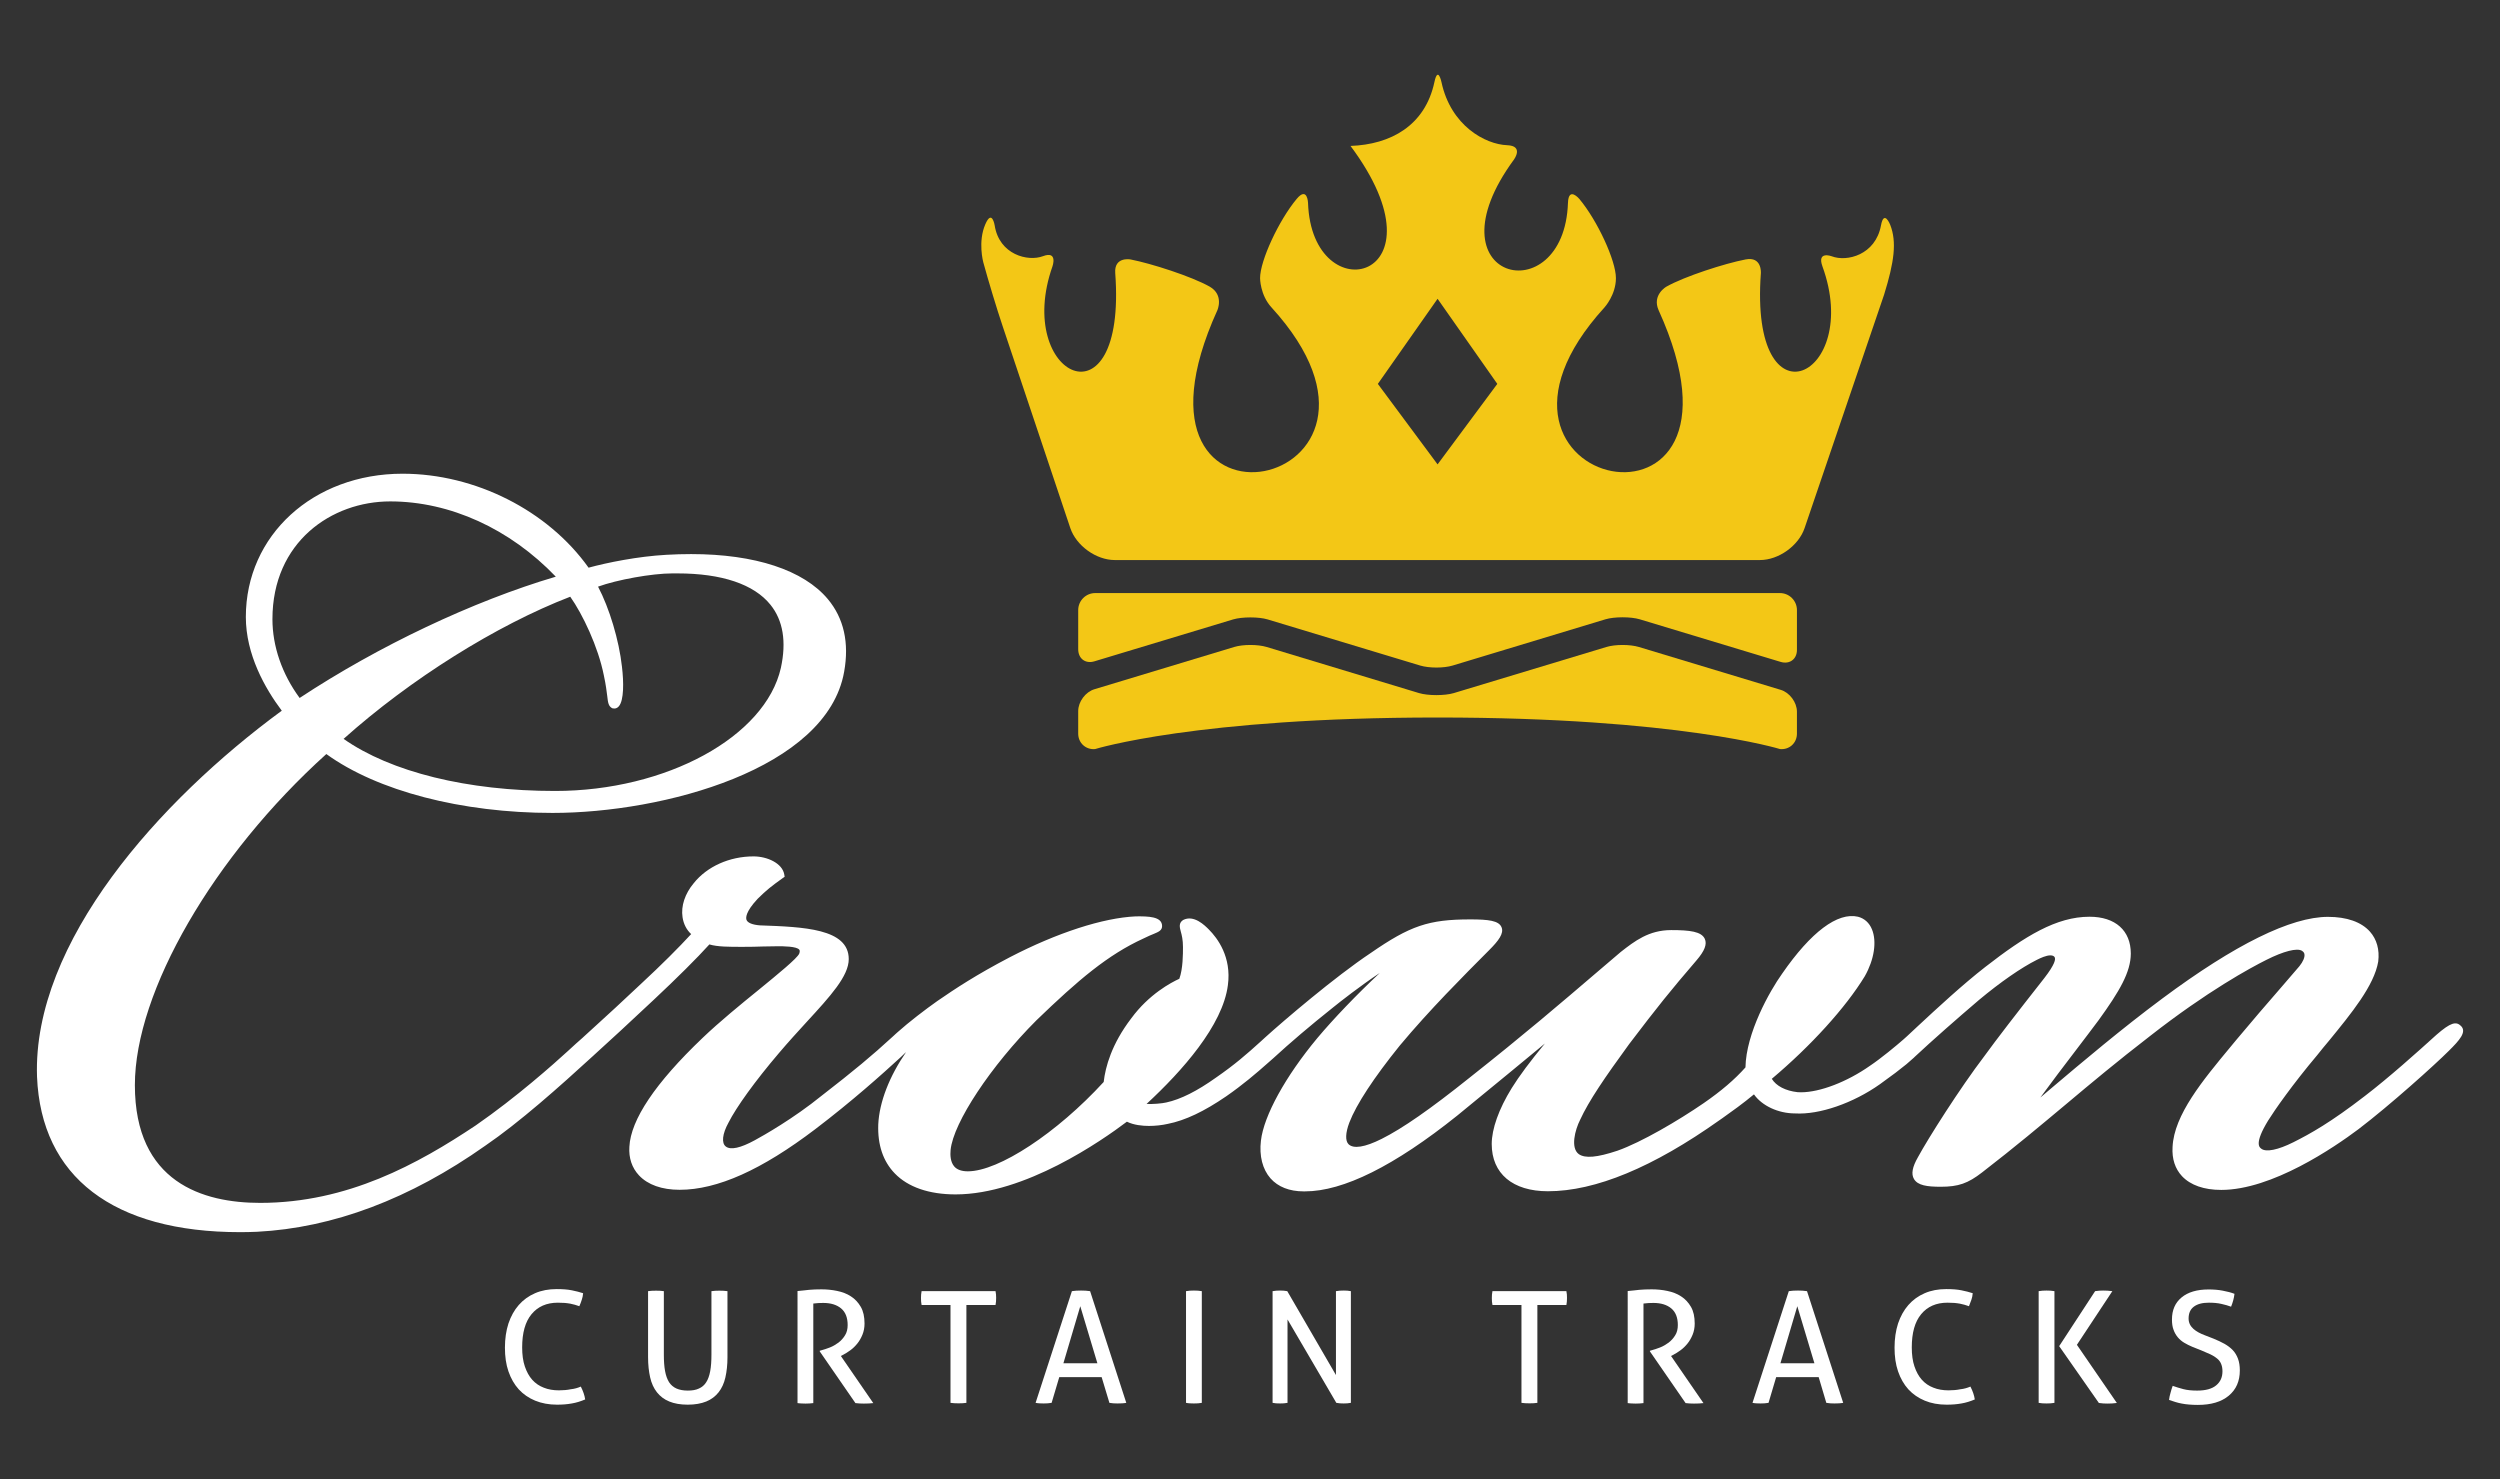 <?xml version="1.0" encoding="utf-8"?>
<!-- Generator: Adobe Illustrator 23.1.1, SVG Export Plug-In . SVG Version: 6.00 Build 0)  -->
<svg version="1.1" id="Layer_1" xmlns="http://www.w3.org/2000/svg" xmlns:xlink="http://www.w3.org/1999/xlink" x="0px" y="0px"
	 viewBox="0 0 2059.2 1218.6" style="enable-background:new 0 0 2059.2 1218.6;" xml:space="preserve">
<rect x="0" y="0" width="2059.2" height="1218.6" fill="#333333" stroke="none"/>
<style type="text/css">
	.st0{fill:#FFFFFF;}
	.st1{fill:#F3C716;}
</style>
<g>
	<path class="st0" d="M506,583.6c1,0,2.4-0.3,3.7-1.8c4.3-4.9,4.1-20.1,2.6-32.6c-2.4-21.9-10.4-48.4-19.7-66
		c15.7-5.7,44.5-10.9,61.1-10.9l4.3,0c36.5,0,63,8.9,76.6,25.8c10.4,12.9,13.3,30.4,8.6,52c-12.8,56.8-94.5,101.4-186,101.4
		c-72.2,0-135.3-15.6-174.2-42.9c55-49.2,126-93.7,186.7-117.1c10.2,14.4,23,41.2,27.7,64.9c1.7,7.8,2.3,13.3,2.8,17.1
		c0.6,5.4,1,8.3,4.2,9.9L506,583.6z M224.4,510c0-63.7,48.8-97,97-97c49.3,0,98.7,22.6,136.4,62c-68.1,20.1-146.3,57.2-211,99.9
		C232.3,555.2,224.4,532.3,224.4,510 M2027.1,845.1c-4-4-8.5-3-20.3,7.3c-15.8,14.3-39.1,35.2-59.1,50.5
		c-27.7,21.4-44.6,30.9-58.8,38c-12.4,6.2-22.5,8.4-26.4,5.2c-1.5-1.1-5.8-4.3,5.7-23.1c5.3-8.5,19.8-29.4,40.6-54.1
		c3-3.8,6.2-7.7,9.5-11.6c18.3-22.4,37.3-45.5,40.6-65.3c1.2-9.8-1.2-18.3-6.8-24.6c-7.1-8-19.1-12.2-34.6-12.2
		c-30.4,0-76.4,22.6-136.5,67.3c-33.5,24.9-65.9,52.3-91.9,74.3c-2.9,2.5-5.7,4.9-8.5,7.2c8.8-12.1,19.7-26.4,30.3-40.3
		c6.2-8.2,12.3-16.1,17.7-23.4c17.2-23.8,26.5-39.6,26.5-54.9c0-18.9-12.7-30.3-34-30.3c-27.2,0-53,15.8-85.9,41.4
		c-18.4,14.3-39.8,34.1-55.4,48.6l-9,8.4c-1,0.9-1.9,1.7-2.9,2.6c-5.8,5.1-18.7,15.8-27.7,21.8c-18.8,13.2-41.1,21.8-56.8,21.8
		c-1,0-2,0-2.8-0.1c-9.9-1.1-17.6-5.1-21.2-11c32.3-27.2,60.8-58.6,76.6-84.5c7.8-13.8,10-28.6,5.9-38.6c-2.2-5.4-6.2-9-11.5-10.4
		c-16.8-3.9-38.7,12.5-62.5,46.9c-10.3,14.4-29.7,48.9-30.2,77.2c-8.9,10-19.9,19.4-34.5,29.5c-21,14.4-51.1,32.1-70.9,39.1
		c-17.1,5.7-26.6,6.4-31.8,2.9c-7.1-5.1-3.2-20,1-28.3c7.2-15.7,20.3-34.8,40.4-62.4c23.8-31.3,33.7-43.6,55.5-69
		c6.7-7.8,8.8-13.3,6.8-17.7c-2.8-6-12.2-7.2-27.7-7.2c-18.4,0-30.1,9.1-41.5,18l-17.6,15c-33.1,28.3-61.7,52.8-107.1,88.7
		c-32.1,25.7-55.1,41.7-72.3,50.3c-13.8,6.9-23.2,8.4-27.3,4.3c-2.7-2.8-2.5-9.2,0.7-17.7c5.8-15.1,20.2-37,41.5-63.4
		c24.7-29.6,52-56.9,73.9-78.9c7.5-7.5,12.1-13.6,10-18.6c-2.2-5.5-10.8-6.5-25.8-6.5c-34.2,0-49.5,5.2-82,27.7
		c-29.3,19.5-71.9,55.9-86.9,69.5c-1.3,1.2-2.4,2.2-3.5,3.2c-12,10.9-21.7,19.3-37,29.9c-15.6,11.1-29,17.9-41,20.5
		c-3.2,0.8-11.5,1.5-16.2,1.2c29.2-27,62.8-64.7,67-97.9c3.1-23.1-8.5-38.6-15.7-45.8c-3.3-3.3-12.3-12.4-21.2-7.8
		c-3.8,2.5-2.8,6.1-1.9,9.5c0.8,2.8,1.8,6.8,1.8,12.8c0,5.5,0,18-3,26.1c-6.8,3.1-25,12.7-39.6,32.6c-16.2,21.2-21.3,40-22.7,52.4
		c-38.5,42-86.5,73.6-111.9,73.6c-5,0-8.8-1.3-11.1-3.9c-3.3-3.7-3.5-9.5-3.1-13.7c2.2-22.5,33.3-69.4,70.7-106.8
		c34.6-33.4,58.9-54,88.2-67.4c3.7-1.8,6.4-3,8.5-3.8c3.8-1.6,6.8-2.8,6.8-6.4c0-8-11.5-8.1-21.7-8c-26.8,1.2-64.7,13.4-103.8,33.7
		c-27.4,14.3-44.8,25.8-59.6,36c-9.8,6.9-23.4,17.3-32.9,25.8c-0.7,0.6-1.3,1.2-2,1.8c-0.1,0.1-0.2,0.2-0.3,0.3
		c-0.7,0.7-1.6,1.4-2.2,2c-16.2,14.9-31.3,27.5-57.9,48.1c-23.3,18.9-48.1,32.9-55.1,36.7c-11.7,6.4-19.9,8.2-23.8,5.2
		c-3.8-2.8-2.9-10.5,2.1-19.6c6.5-12.9,22-34.4,41.6-57.4c7.7-9.1,15.6-17.7,22.9-25.7c19.4-21.1,34.6-37.7,34.6-51.7
		c0-25.2-37.2-26.5-73.3-27.8c-6.1-0.5-10-2.1-10.9-4.5c-0.6-1.6-1-6.5,9.2-17.4c7.1-7.1,11.8-10.7,20.6-17l1.6-1.1l-0.3-1.9
		c-1.6-9.3-14.1-14.9-25.3-14.9c-19.8,0-38.3,8.3-49.3,22.1c-7.2,8.6-10.6,18.8-9.2,28c0.8,5.5,3.3,10.4,7.1,13.9
		c-9.9,10.8-24.9,25.8-40.9,40.6c-16.8,15.9-27.3,25.4-37.8,35l-10.3,9.4c-0.1,0.1-0.2,0.2-0.3,0.3c-3.3,2.8-7.1,6.3-12.1,10.9
		c-11.7,10.7-42.5,38.2-76.2,61.5c-47.3,31.5-105.3,63.7-177.4,63.7c-47.1,0-103.2-16.8-103.2-97c0-77,64.8-188.9,157.7-272.7
		c42,30.4,111.4,48.5,186.3,48.5c91.2,0,226-36.1,240.2-116.2c4.3-23.9-0.2-44.1-13.4-59.9c-20-23.9-60-37.1-112.6-37.1
		c-6.8,0-13.7,0.2-20.5,0.6c-23.4,1.3-48.6,6.4-64,10.6c-33.5-47.1-93.4-77.4-153.2-77.4c-73.6,0-129.1,50.7-129.1,118
		c0,30.9,15.7,58.7,29.6,77.2C131.5,659.2,26.7,776,30.5,886.9c3.4,82.5,62.8,128,167.3,128c4.5,0,9.1-0.1,13.8-0.3
		c62.8-3.2,126.1-27.1,188.1-70.9c28-19.1,60.8-48.3,89.4-74.5c0.1-0.1,0.1-0.1,0.2-0.2c13.5-12.3,28.3-25.8,49.2-45.5
		c19-17.8,35.6-34.3,45.8-45.6c6.7,2,16,2,27.5,2c5.9,0,11.5-0.1,16.7-0.3c4.4-0.1,8.6-0.2,12.3-0.2c3.9,0,15.6,0,17.6,2.9
		c0.5,0.6,0.4,1.8-0.1,3.2c-1.7,3.9-17.6,16.9-32.9,29.4c-15.4,12.5-32.8,26.7-46.7,40c-39,37.2-59.2,67.4-60.3,89.7
		c-0.6,9.2,2.1,17.3,7.9,23.5c7.3,7.8,18.9,11.9,33.5,11.9c31.1,0,67.6-16.4,111.8-50c30.1-22.9,54.7-44.9,70.7-59.6l2.8-2.7
		c0.4-0.4,0.8-0.7,1.2-1.1c-13.7,19.9-22,41-22.9,59.6c-0.6,16.8,4,30.4,13.6,40.3c10.9,11.3,28.2,17.3,50.1,17.3
		c57,0,120.5-44.3,141.1-59.9c5.6,2.8,12.8,3.5,18.2,3.5c5.1,0,10.7-0.6,15.5-1.7c14.3-2.8,30-10.3,48.1-22.7
		c13.7-9.5,24.7-18.9,34.5-27.6c1.3-1.1,2.6-2.2,4.1-3.6c14.5-13.3,30.1-26.6,49.3-41.9c6.3-5.1,22.5-17.8,38.6-28.5
		c-19.2,18-38,37.6-51.5,53.7c-26.2,31.5-44,63.8-46.4,84.4c-1.5,12.6,1.3,23.6,7.9,31.1c6.2,7,15.6,10.7,27.2,10.7h1.2
		c31.5,0,73.7-21,125.5-62.5l13.4-11c18.3-15,39.8-32.6,58.7-48.3c-12.3,14.9-21.3,27-27.3,36.7c-10.7,17.3-16.5,33.7-16.5,46.1
		c0,24.4,17.3,38.9,46.3,38.9c39.1,0,86.6-19.7,141.4-58.6l2.3-1.6c7.5-5.3,17.4-12.4,26-19.6c6.6,9.4,20,15.7,33.9,15.7h0
		c20,1.2,47.9-8.5,69.9-24.1c10.1-7.2,16.6-12.2,21.6-16.3c0.2-0.2,0.5-0.4,0.7-0.6c2.1-1.8,4-3.4,5.6-4.9c0.3-0.3,0.5-0.4,0.7-0.7
		c15.2-14.2,34.6-31.2,53-46.9c17.5-14.6,34.8-26.6,47.6-33c3.2-1.6,7.7-3.7,11.2-3.7c2.1,0,3,0.8,3.4,1.4c1.1,1.6,0.4,5.9-8.5,17.4
		c-23.2,29.5-39.4,50.5-49.4,64.3c-20.1,26.4-46.2,67.6-54.6,83.1c-4.7,8.2-5.7,13.9-3.3,18c3.1,5.3,10.7,6.4,22.1,6.4
		c14.5,0,22.4-2.8,34-11.8c27.2-21,48.6-39,69.3-56.3c20.6-17.3,41.9-35.1,69.1-56.1c47.3-37,82.8-56.2,95.8-62.7
		c14.3-7.2,25.2-9.9,29.2-7.5c1.6,1,2,2,2.1,2.8c0.5,2.4-1.1,6.2-4.1,9.9l-14.8,17.2c-11.6,13.3-24.3,28.1-37.1,43.4l-4.8,5.8
		c-22.9,27.6-46.6,56.1-47.8,82.5c-0.6,9.9,2.1,18,7.8,24.1c7,7.4,18.1,11.3,32.3,11.3c41.8,0,93-35,113-50
		c25.9-19.7,62.9-53,74.4-64.5C2025.8,856.9,2032,850,2027.1,845.1"/>
	<path class="st0" d="M478.4,1142.1c1.9,3.7,3.1,7.2,3.6,10.6c-3.6,1.5-7.3,2.7-11,3.3c-3.8,0.7-7.8,1-12.2,1
		c-6.6,0-12.6-1.1-18-3.3c-5.3-2.2-9.8-5.3-13.5-9.3c-3.7-4.1-6.5-9-8.5-14.8c-2-5.8-2.9-12.3-2.9-19.6c0-7.3,1-14,2.9-19.9
		c2-5.9,4.8-11,8.5-15.2c3.7-4.2,8.1-7.4,13.4-9.7c5.3-2.3,11.2-3.4,17.8-3.4c4.9,0,9,0.3,12.5,1c3.5,0.7,6.6,1.5,9.3,2.4
		c-0.2,2-0.5,3.8-1.1,5.4c-0.5,1.7-1.2,3.4-2,5.3c-1.3-0.4-2.5-0.8-3.7-1.2c-1.2-0.3-2.5-0.6-3.8-0.9c-1.4-0.3-2.9-0.4-4.5-0.6
		c-1.7-0.1-3.6-0.2-5.7-0.2c-9.3,0-16.5,3.2-21.7,9.5c-5.2,6.3-7.7,15.4-7.7,27.3c0,6.1,0.7,11.3,2.2,15.7c1.5,4.4,3.5,8.1,6.1,11
		c2.6,2.9,5.8,5.1,9.5,6.5c3.7,1.5,7.9,2.2,12.5,2.2c3.6,0,6.8-0.3,9.7-0.9C473.1,1144,475.9,1143.2,478.4,1142.1"/>
	<path class="st0" d="M533.7,1063.5c2.1-0.3,4.3-0.4,6.7-0.4c2.3,0,4.4,0.1,6.4,0.4v52.2c0,5.3,0.3,9.8,1,13.6
		c0.7,3.8,1.8,6.8,3.3,9.2c1.5,2.3,3.6,4.1,6.1,5.2c2.5,1.1,5.6,1.7,9.3,1.7c3.7,0,6.7-0.5,9.2-1.7c2.5-1.1,4.5-2.8,6-5.2
		c1.5-2.3,2.6-5.4,3.3-9.2c0.7-3.8,1-8.3,1-13.6v-52.2c2.1-0.3,4.3-0.4,6.5-0.4c2.4,0,4.6,0.1,6.7,0.4v54.5c0,6.1-0.6,11.6-1.7,16.5
		c-1.1,4.9-3,9-5.6,12.3c-2.6,3.3-6,5.9-10.2,7.6c-4.2,1.7-9.3,2.6-15.2,2.6c-6,0-11.1-0.9-15.2-2.6c-4.2-1.7-7.6-4.3-10.2-7.6
		c-2.6-3.3-4.5-7.4-5.6-12.3c-1.1-4.9-1.7-10.4-1.7-16.5V1063.5z"/>
	<path class="st0" d="M656.9,1063.4c1.9-0.2,3.6-0.3,5.1-0.5c1.5-0.2,3-0.3,4.5-0.5c1.5-0.1,3-0.2,4.7-0.3c1.6-0.1,3.4-0.1,5.4-0.1
		c4.3,0,8.6,0.4,12.9,1.3c4.3,0.9,8.1,2.3,11.4,4.5c3.3,2.1,6,5,8.1,8.6c2.1,3.6,3.1,8.2,3.1,13.8c0,3.3-0.6,6.4-1.7,9.1
		c-1.1,2.7-2.5,5.2-4.2,7.3c-1.7,2.1-3.6,4-5.8,5.6c-2.2,1.6-4.3,2.9-6.3,3.9l-1.5,0.8l26.7,38.8c-2.3,0.3-4.9,0.4-7.8,0.4
		c-2.3,0-4.6-0.1-6.9-0.4l-29.4-42.6v-0.5l1-0.3c2.3-0.6,4.7-1.4,7.3-2.4c2.6-1,4.9-2.4,7.1-4c2.2-1.7,4-3.7,5.4-6
		c1.5-2.3,2.2-5.2,2.2-8.5c0-6.1-1.8-10.7-5.4-13.7c-3.6-3-8.5-4.5-14.7-4.5c-1.4,0-2.8,0-4,0.1c-1.2,0.1-2.6,0.2-4.2,0.4v82
		c-0.9,0.1-2,0.2-3.1,0.3c-1.1,0.1-2.2,0.1-3.3,0.1c-1,0-2.1,0-3.3-0.1c-1.2,0-2.3-0.2-3.3-0.3V1063.4z"/>
	<path class="st0" d="M783,1074.9h-23.9c-0.2-0.9-0.3-1.8-0.4-2.8c-0.1-1-0.1-2-0.1-2.9s0-1.9,0.1-2.9c0.1-1,0.2-1.9,0.4-2.8H820
		c0.2,0.9,0.3,1.8,0.4,2.7c0.1,0.9,0.1,1.9,0.1,2.8s0,1.9-0.1,3c-0.1,1.1-0.2,2-0.4,2.9H796v80.6c-2,0.3-4.1,0.4-6.4,0.4
		c-2.4,0-4.6-0.1-6.7-0.4V1074.9z"/>
	<path class="st0" d="M875.9,1122.9h28l-14.1-47L875.9,1122.9z M907.4,1134.3h-34.9l-6.3,21.2c-1.1,0.2-2.2,0.3-3.3,0.4
		c-1.1,0.1-2.2,0.1-3.3,0.1c-1.2,0-2.4,0-3.5-0.1c-1.1-0.1-2.2-0.2-3.1-0.4l29.9-92c1.1-0.2,2.3-0.3,3.6-0.4c1.3-0.1,2.6-0.1,4-0.1
		c1.2,0,2.4,0,3.7,0.1c1.3,0.1,2.5,0.2,3.7,0.4l29.8,92c-1,0.2-2.2,0.3-3.5,0.4c-1.3,0.1-2.5,0.1-3.7,0.1c-1.1,0-2.2,0-3.4-0.1
		c-1.1-0.1-2.2-0.2-3.3-0.4L907.4,1134.3z"/>
	<path class="st0" d="M976.9,1063.5c1-0.2,2.1-0.3,3.2-0.4c1.1-0.1,2.2-0.1,3.3-0.1c1.1,0,2.2,0,3.3,0.1c1.1,0.1,2.2,0.2,3.2,0.4v92
		c-1,0.2-2.1,0.3-3.1,0.4c-1.1,0.1-2.2,0.1-3.4,0.1c-1.1,0-2.2,0-3.4-0.1c-1.2-0.1-2.2-0.2-3.1-0.4V1063.5z"/>
	<path class="st0" d="M1048.3,1063.5c0.9-0.2,1.9-0.3,3-0.4c1.1-0.1,2.1-0.1,3-0.1c0.9,0,1.9,0,3,0.1c1.1,0.1,2.1,0.2,3,0.4
		l40.1,69.1v-69.1c1-0.2,2.1-0.3,3.2-0.4c1.1-0.1,2.2-0.1,3.3-0.1c0.9,0,1.9,0,2.9,0.1c1,0.1,2,0.2,2.9,0.4v92
		c-0.9,0.2-1.9,0.3-3,0.4c-1.1,0.1-2.1,0.1-3,0.1s-1.9,0-3-0.1c-1.1-0.1-2.1-0.2-3-0.4l-40.2-68.7v68.7c-0.9,0.2-1.9,0.3-3,0.4
		c-1.1,0.1-2.1,0.1-3.1,0.1c-1.1,0-2.2,0-3.3-0.1c-1.1-0.1-2-0.2-2.9-0.4V1063.5z"/>
	<path class="st0" d="M1253.2,1074.9h-23.9c-0.2-0.9-0.3-1.8-0.4-2.8c-0.1-1-0.1-2-0.1-2.9s0-1.9,0.1-2.9c0.1-1,0.2-1.9,0.4-2.8
		h60.9c0.2,0.9,0.3,1.8,0.4,2.7c0.1,0.9,0.1,1.9,0.1,2.8s0,1.9-0.1,3c-0.1,1.1-0.2,2-0.4,2.9h-23.9v80.6c-2,0.3-4.1,0.4-6.4,0.4
		c-2.4,0-4.6-0.1-6.7-0.4V1074.9z"/>
	<path class="st0" d="M1340.7,1063.4c1.9-0.2,3.6-0.3,5.1-0.5c1.5-0.2,3-0.3,4.5-0.5c1.5-0.1,3.1-0.2,4.7-0.3
		c1.6-0.1,3.4-0.1,5.4-0.1c4.4,0,8.7,0.4,12.9,1.3c4.3,0.9,8.1,2.3,11.4,4.5c3.3,2.1,6,5,8.1,8.6c2.1,3.6,3.1,8.2,3.1,13.8
		c0,3.3-0.6,6.4-1.7,9.1c-1.1,2.7-2.5,5.2-4.2,7.3c-1.7,2.1-3.6,4-5.8,5.6c-2.2,1.6-4.3,2.9-6.3,3.9l-1.5,0.8l26.7,38.8
		c-2.3,0.3-4.9,0.4-7.8,0.4c-2.3,0-4.6-0.1-6.9-0.4l-29.4-42.6v-0.5l1-0.3c2.3-0.6,4.7-1.4,7.3-2.4c2.6-1,4.9-2.4,7.1-4
		c2.2-1.7,4-3.7,5.4-6c1.5-2.3,2.2-5.2,2.2-8.5c0-6.1-1.8-10.7-5.4-13.7c-3.6-3-8.5-4.5-14.7-4.5c-1.5,0-2.8,0-4,0.1
		c-1.2,0.1-2.6,0.2-4.2,0.4v82c-0.9,0.1-2,0.2-3.1,0.3c-1.1,0.1-2.2,0.1-3.3,0.1c-1,0-2.1,0-3.3-0.1c-1.2,0-2.3-0.2-3.3-0.3V1063.4z
		"/>
	<path class="st0" d="M1466.5,1122.9h28l-14.1-47L1466.5,1122.9z M1498,1134.3H1463l-6.3,21.2c-1.1,0.2-2.2,0.3-3.3,0.4
		c-1.1,0.1-2.2,0.1-3.3,0.1c-1.2,0-2.4,0-3.5-0.1c-1.2-0.1-2.2-0.2-3.1-0.4l29.9-92c1.1-0.2,2.3-0.3,3.6-0.4c1.3-0.1,2.6-0.1,4-0.1
		c1.2,0,2.4,0,3.7,0.1c1.3,0.1,2.5,0.2,3.7,0.4l29.8,92c-1,0.2-2.2,0.3-3.5,0.4c-1.3,0.1-2.5,0.1-3.7,0.1c-1.1,0-2.2,0-3.4-0.1
		c-1.1-0.1-2.2-0.2-3.3-0.4L1498,1134.3z"/>
	<path class="st0" d="M1623,1142.1c1.9,3.7,3.1,7.2,3.6,10.6c-3.6,1.5-7.3,2.7-11,3.3c-3.8,0.7-7.8,1-12.2,1c-6.7,0-12.7-1.1-18-3.3
		c-5.3-2.2-9.8-5.3-13.5-9.3c-3.7-4.1-6.5-9-8.5-14.8c-2-5.8-2.9-12.3-2.9-19.6c0-7.3,1-14,2.9-19.9c2-5.9,4.8-11,8.5-15.2
		c3.7-4.2,8.1-7.4,13.4-9.7c5.3-2.3,11.2-3.4,17.8-3.4c4.9,0,9,0.3,12.5,1c3.5,0.7,6.6,1.5,9.3,2.4c-0.2,2-0.5,3.8-1.1,5.4
		c-0.6,1.7-1.2,3.4-2,5.3c-1.3-0.4-2.5-0.8-3.7-1.2c-1.2-0.3-2.5-0.6-3.8-0.9c-1.4-0.3-2.9-0.4-4.5-0.6c-1.7-0.1-3.6-0.2-5.7-0.2
		c-9.3,0-16.5,3.2-21.7,9.5c-5.2,6.3-7.7,15.4-7.7,27.3c0,6.1,0.7,11.3,2.2,15.7c1.5,4.4,3.5,8.1,6.1,11c2.6,2.9,5.8,5.1,9.5,6.5
		c3.7,1.5,7.9,2.2,12.5,2.2c3.6,0,6.8-0.3,9.7-0.9C1617.7,1144,1620.4,1143.2,1623,1142.1"/>
	<path class="st0" d="M1696.1,1108.8l29.6-45.3c1.2-0.2,2.4-0.3,3.5-0.4c1.1-0.1,2.2-0.1,3.1-0.1c1.1,0,2.3,0,3.6,0.1
		c1.3,0.1,2.6,0.2,4,0.4l-29.2,44.2l32.9,47.9c-1.4,0.2-2.7,0.3-4,0.4c-1.3,0.1-2.6,0.1-3.8,0.1c-1,0-2.1,0-3.3-0.1
		c-1.2-0.1-2.4-0.2-3.7-0.4L1696.1,1108.8z M1679.2,1063.5c1-0.2,2.1-0.3,3.2-0.4c1.1-0.1,2.2-0.1,3.3-0.1c1.1,0,2.2,0,3.3,0.1
		c1.1,0.1,2.2,0.2,3.2,0.4v92c-1,0.2-2.1,0.3-3.2,0.4c-1.1,0.1-2.2,0.1-3.3,0.1c-1.2,0-2.3,0-3.4-0.1c-1.1-0.1-2.1-0.2-3.1-0.4
		V1063.5z"/>
	<path class="st0" d="M1789.6,1141.5c2.8,1,5.8,1.9,8.8,2.7c3.1,0.8,6.8,1.2,11.3,1.2c7,0,12.2-1.4,15.7-4.3
		c3.5-2.9,5.2-6.7,5.2-11.6c0-2.4-0.4-4.4-1.1-6.1c-0.7-1.7-1.8-3.2-3.3-4.4c-1.4-1.2-3.3-2.4-5.4-3.4c-2.2-1-4.7-2.1-7.6-3.3
		l-7.3-2.9c-2.5-1-4.7-2.2-6.8-3.4c-2-1.2-3.8-2.7-5.3-4.5c-1.5-1.8-2.7-3.9-3.5-6.2c-0.9-2.3-1.3-5.1-1.3-8.4
		c0-7.8,2.6-13.8,7.9-18.2c5.3-4.4,12.7-6.6,22.3-6.6c4.1,0,8,0.3,11.6,1c3.7,0.7,6.9,1.5,9.7,2.6c-0.4,3.6-1.4,7.1-2.8,10.6
		c-2.3-0.9-5-1.6-8-2.3c-3-0.7-6.5-1-10.3-1c-5.4,0-9.5,1.1-12.4,3.3c-2.9,2.2-4.3,5.4-4.3,9.8c0,1.8,0.4,3.4,1.1,4.8
		c0.7,1.4,1.7,2.6,2.9,3.7c1.2,1.1,2.6,2,4.2,2.9c1.6,0.9,3.3,1.6,5.1,2.3l7.2,2.8c3.4,1.4,6.4,2.8,9.1,4.3c2.6,1.5,4.9,3.2,6.8,5.2
		c1.9,2,3.3,4.4,4.3,7.1c1,2.7,1.5,5.9,1.5,9.6c0,8.8-3,15.7-9.1,20.8c-6.1,5.1-14.6,7.6-25.5,7.6c-2.6,0-5-0.1-7.2-0.3
		c-2.1-0.2-4.1-0.4-6-0.8c-1.8-0.3-3.6-0.8-5.3-1.3c-1.7-0.5-3.5-1.1-5.2-1.7c0.2-1.9,0.6-3.8,1.2-5.8
		C1788.3,1145.3,1788.9,1143.4,1789.6,1141.5"/>
	<path class="st1" d="M1184.1,382.5l-49.2-66.3l49.2-70.1l49.2,70.1L1184.1,382.5z M1556.9,185.1c0,0-5.1-12.9-7.6,0.7
		c-4.5,24.2-28.1,30.1-40.5,25.3c0,0-12.4-4.7-7.7,8.3c33.1,90.9-60.3,135.8-50.7,5.5c0,0,1-13.9-12.6-11.2
		c-17.1,3.3-50.1,13.9-65.2,22.4c0,0-12.1,6.8-6.4,19.5c93.5,205.9-181.7,148-44.6-2.4c0,0,9.4-10.3,9.4-24.1
		c0-14.5-15.3-47.5-30.1-65.2c0,0-8.9-10.7-9.4,3.2c-3.1,91.3-117.7,64.1-44.4-35.8c0,0,8.2-11.2-5.7-11.7c-18-0.7-46.4-16-54.1-52
		c0,0-2.9-13.6-5.8,0c-7.7,36-36.1,51.4-69.1,52.6c82.7,111-31.9,138.2-35,46.9c0,0-0.5-13.9-9.4-3.2
		c-14.7,17.7-30.1,50.8-30.1,65.2c0,0,0,13.9,9.4,24.1c137.1,150.4-138.1,208.3-44.6,2.4c0,0,5.7-12.6-6.3-19.5
		c-15.1-8.5-48.2-19.1-65.2-22.4c0,0-13.6-2.6-12.6,11.2c9.6,130.3-83.7,85.4-51.7-5.5c0,0,4.6-13.1-7.8-8.4
		c-12.4,4.7-36-1.2-39.8-25.3c0,0-2.2-13.7-7.7-1c-6.3,14.4-1.7,31.3-1.7,31.3c4,14.7,11.2,38.6,16.1,53.1l55.6,165.9
		c4.9,14.5,21.3,26.3,36.6,26.3h531.5c15.3,0,31.8-11.8,36.7-26.3l65.5-192.3C1560.2,215.9,1562.5,199.3,1556.9,185.1"/>
	<path class="st1" d="M1015.7,510.2c7.4-2.2,21.1-2.2,28.4,0l125.7,38c7.4,2.2,19.4,2.2,26.7,0l125.9-38.1c7.4-2.2,20.8-2.2,28.2,0
		l116.1,35.1c7.3,2.2,13.4-2.2,13.4-9.9v-32.8c0-7.7-6.3-14-14-14H902.1c-7.7,0-14,6.3-14,14v32.3c0,7.7,6,12.2,13.4,9.9
		L1015.7,510.2z"/>
	<path class="st1" d="M1349.9,532.9c-7.4-2.2-19.4-2.2-26.7,0l-125.8,38c-7.4,2.2-21.1,2.2-28.5,0l-125.6-38
		c-7.4-2.2-19.4-2.2-26.7,0l-115.1,34.8c-7.4,2.2-13.4,10.3-13.4,18v18.6c0,7.7,6.3,13.4,13.9,12.7c0,0,83.6-26,282.1-26
		c198.5,0,282.1,26,282.1,26c7.7,0.7,13.9-5,13.9-12.7v-18.1c0-7.7-6-15.8-13.4-18L1349.9,532.9z"/>
</g>
</svg>
